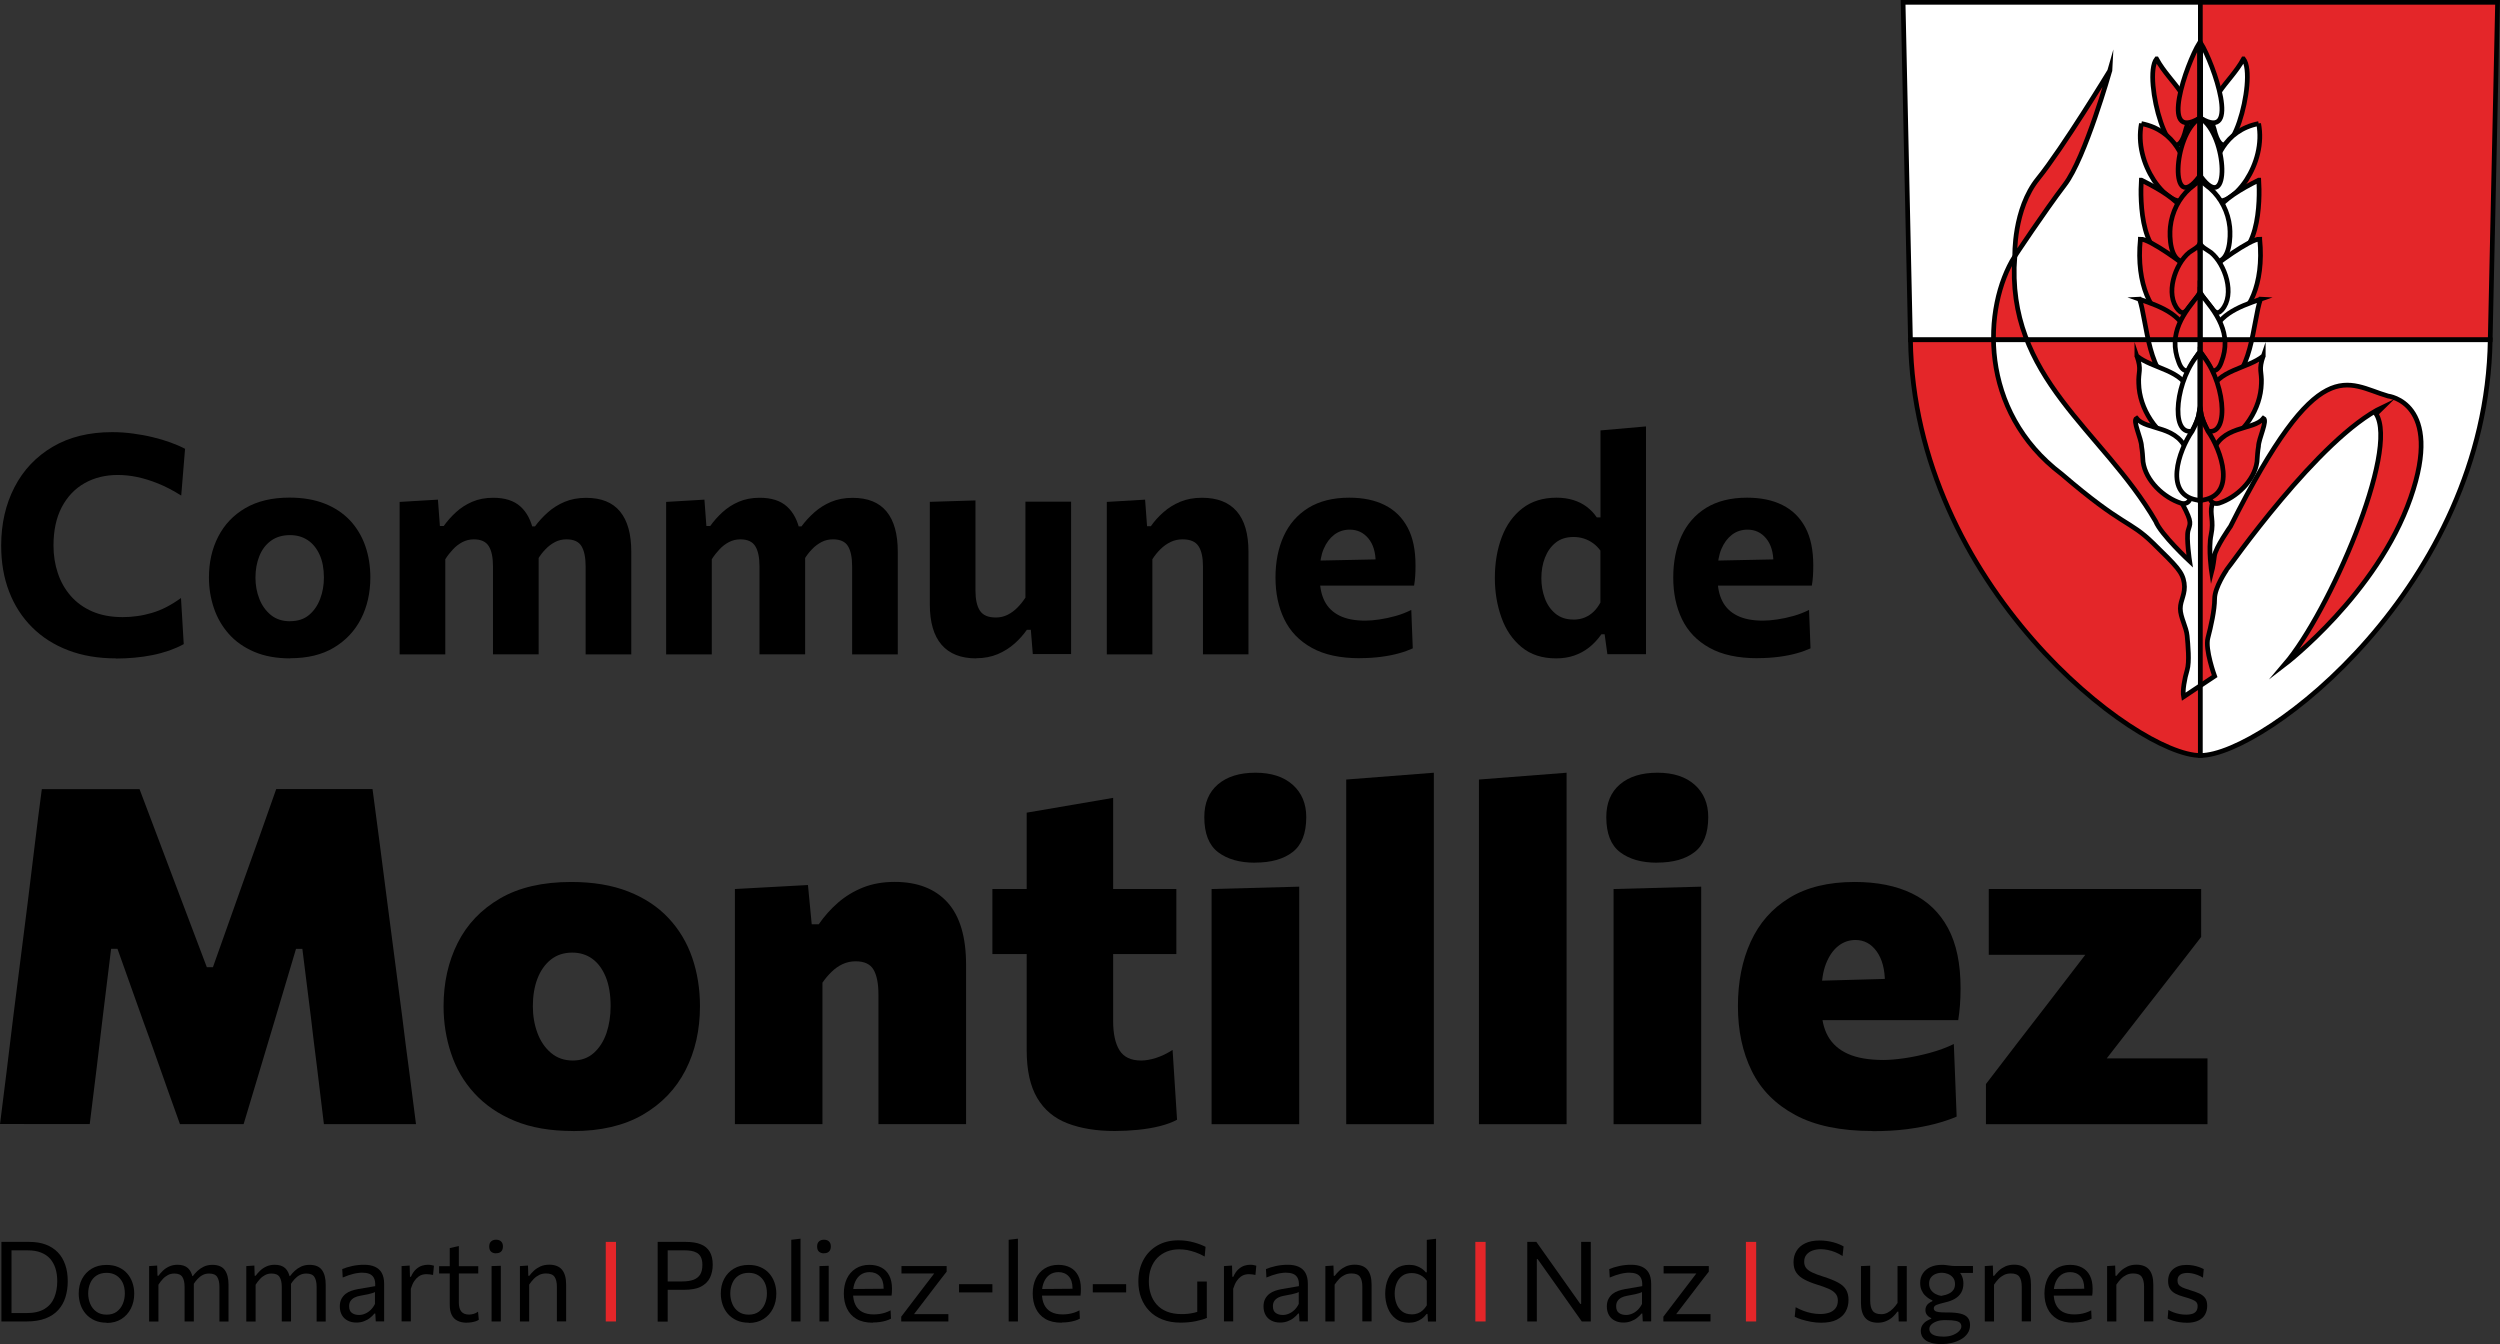 <svg xmlns="http://www.w3.org/2000/svg" xmlns:xlink="http://www.w3.org/1999/xlink" id="Calque_2" data-name="Calque 2" viewBox="0 0 319.23 171.63"><rect x="0" y="0" width="319.23" height="171.63" fill="#333333" stroke="none"/><defs><style> .cls-1, .cls-2, .cls-3 { fill: #fff; } .cls-1, .cls-4 { stroke-linecap: round; } .cls-1, .cls-4, .cls-3, .cls-5, .cls-6 { stroke: #000; stroke-miterlimit: 10; stroke-width: .6px; } .cls-7 { clip-path: url(#clippath-1); } .cls-8 { clip-path: url(#clippath-3); } .cls-9 { clip-path: url(#clippath-2); } .cls-4, .cls-6, .cls-10 { fill: #e42629; } .cls-5 { fill: none; } .cls-11 { clip-path: url(#clippath); } </style><clipPath id="clippath"><polygon class="cls-3" points="280.97 43.39 243.95 43.39 243.01 .3 280.97 .3 280.97 43.39"></polygon></clipPath><clipPath id="clippath-1"><path class="cls-6" d="M243.95,43.39c.48,31.38,28.83,53.08,37.01,53.08h0v-53.08s-37.01,0-37.01,0Z"></path></clipPath><clipPath id="clippath-2"><polygon class="cls-6" points="280.97 43.39 317.98 43.39 318.92 .3 280.97 .3 280.97 43.39"></polygon></clipPath><clipPath id="clippath-3"><path class="cls-3" d="M317.98,43.39c-.48,31.38-28.83,53.08-37.01,53.08h0v-53.08h37.01Z"></path></clipPath></defs><g id="Calque_1-2" data-name="Calque 1"><g><g><path d="M0,143.55c.28-2.18.56-4.38.83-6.62.27-2.23.56-4.64.88-7.24l1.83-14.46c.32-2.58.62-5.04.9-7.37.28-2.33.58-4.69.9-7.09h12.48c.8,2.12,1.56,4.12,2.27,6.01.71,1.89,1.41,3.77,2.12,5.62l4.2,11.1h.78l3.93-11.07c.68-1.88,1.35-3.74,2-5.58.65-1.84,1.37-3.87,2.15-6.09h12.3c.32,2.38.63,4.73.93,7.05.3,2.32.62,4.8.96,7.44l1.89,14.49c.32,2.6.62,4.99.92,7.18.29,2.19.57,4.4.85,6.62h-11.76c-.3-2.56-.6-4.98-.88-7.27-.29-2.29-.56-4.44-.79-6.47l-1.08-8.64h-.81l-2.76,9.27c-.68,2.3-1.36,4.56-2.03,6.78-.67,2.22-1.3,4.33-1.9,6.33h-8.13c-.48-1.32-.98-2.71-1.5-4.19-.52-1.47-1.05-2.96-1.58-4.47-.53-1.51-1.06-3-1.6-4.46l-3.3-9.27h-.81l-1.05,8.55c-.24,2.04-.5,4.22-.78,6.54-.28,2.32-.58,4.75-.9,7.29H0Z"></path><path d="M73.17,144.42c-2.88,0-5.36-.43-7.44-1.29-2.08-.86-3.79-2.04-5.15-3.52s-2.35-3.19-2.98-5.1c-.64-1.91-.96-3.92-.96-6.02,0-3,.6-5.69,1.8-8.08,1.2-2.39,3-4.28,5.42-5.69,2.41-1.4,5.43-2.1,9.08-2.1,2.8,0,5.23.41,7.29,1.22,2.06.81,3.77,1.94,5.13,3.39,1.36,1.45,2.37,3.14,3.03,5.06.66,1.92.99,3.99.99,6.21,0,3.04-.62,5.76-1.85,8.16s-3.05,4.29-5.46,5.69c-2.41,1.39-5.38,2.08-8.9,2.08ZM73.14,135.42c1.08,0,1.98-.33,2.7-.98.72-.65,1.25-1.5,1.61-2.55.35-1.05.52-2.19.52-3.41,0-1.48-.21-2.73-.63-3.75-.42-1.02-1-1.79-1.72-2.31-.73-.52-1.58-.78-2.54-.78-1.08,0-2,.3-2.75.9s-1.32,1.42-1.71,2.44c-.39,1.03-.58,2.2-.58,3.5,0,1.22.19,2.35.58,3.41.39,1.05.96,1.9,1.73,2.55.76.65,1.69.98,2.79.98Z"></path><path d="M93.84,143.55v-30.03l9.33-.51.48,5.01h.9c.7-1.02,1.52-1.94,2.45-2.75.93-.81,1.99-1.46,3.19-1.94s2.55-.72,4.05-.72c2.92,0,5.17.88,6.75,2.62,1.58,1.75,2.37,4.41,2.37,7.97v20.34h-11.19v-16.56c0-1.4-.21-2.45-.63-3.17-.42-.71-1.18-1.06-2.28-1.06-.6,0-1.15.12-1.67.36-.51.24-.98.57-1.41.99-.43.42-.82.88-1.16,1.38v18.06h-11.19Z"></path><path d="M126.72,121.83v-8.31h23.49v8.31h-23.49ZM142.35,144.42c-2.34,0-4.35-.33-6.04-.98s-2.98-1.73-3.87-3.24c-.89-1.51-1.34-3.53-1.34-6.07v-30.36l11.04-1.89v28.5c0,1.62.27,2.86.81,3.73s1.46,1.31,2.76,1.31c.58,0,1.21-.11,1.9-.33.69-.22,1.4-.56,2.12-1.02l.57,8.91c-.58.32-1.31.59-2.17.81-.87.22-1.81.38-2.82.48-1.01.1-1.99.15-2.96.15Z"></path><path d="M160.26,110.16c-1.98,0-3.55-.45-4.73-1.35-1.17-.9-1.75-2.39-1.75-4.47,0-1.8.58-3.19,1.75-4.19,1.17-.99,2.76-1.48,4.79-1.48s3.6.52,4.75,1.54c1.15,1.03,1.73,2.41,1.73,4.12,0,2.08-.58,3.57-1.74,4.47-1.16.9-2.76,1.35-4.8,1.35ZM154.71,143.55v-30.03l11.19-.3v30.33h-11.19Z"></path><path d="M171.9,143.55v-44.01l11.19-.87v44.88h-11.19Z"></path><path d="M188.85,143.55v-44.01l11.19-.87v44.88h-11.19Z"></path><path d="M211.59,110.16c-1.98,0-3.55-.45-4.73-1.35-1.17-.9-1.75-2.39-1.75-4.47,0-1.8.58-3.19,1.75-4.19,1.17-.99,2.76-1.48,4.79-1.48s3.6.52,4.75,1.54c1.15,1.03,1.73,2.41,1.73,4.12,0,2.08-.58,3.57-1.74,4.47-1.16.9-2.76,1.35-4.8,1.35ZM206.04,143.55v-30.03l11.19-.3v30.33h-11.19Z"></path><path d="M239.1,144.42c-4.04,0-7.33-.68-9.85-2.04-2.53-1.36-4.39-3.23-5.56-5.62-1.18-2.39-1.77-5.15-1.77-8.27s.54-5.84,1.63-8.23c1.09-2.39,2.73-4.26,4.94-5.61,2.2-1.35,4.98-2.03,8.34-2.03,2.86,0,5.29.49,7.3,1.46,2.01.97,3.55,2.45,4.62,4.44,1.07,1.99,1.6,4.54,1.6,7.67,0,.82-.03,1.55-.08,2.19-.05.64-.12,1.27-.22,1.89l-9.48-3.3c.04-.24.07-.5.09-.77.02-.27.03-.51.03-.73,0-1.68-.35-3-1.05-3.98-.7-.97-1.6-1.46-2.7-1.46-.82,0-1.56.25-2.21.77-.65.51-1.17,1.26-1.56,2.25-.39.99-.58,2.23-.58,3.71v1.89c0,1.44.27,2.66.82,3.65.55.99,1.4,1.75,2.56,2.27,1.16.52,2.67.78,4.53.78.72,0,1.6-.07,2.65-.22,1.05-.15,2.13-.38,3.25-.68,1.12-.3,2.15-.68,3.09-1.14l.36,9.27c-.78.34-1.7.65-2.76.93s-2.26.5-3.6.68c-1.34.17-2.81.25-4.41.25ZM226.17,130.26v-4.86l17.43-.48,6.45,1.08v4.26h-23.88Z"></path><path d="M253.59,143.55v-5.13c1.36-1.78,2.69-3.52,4-5.22,1.31-1.7,2.58-3.34,3.8-4.92l7.26-9.45,1.26,3.09h-15.96v-8.4h27.12v6.12c-.64.84-1.37,1.79-2.19,2.83-.82,1.05-1.67,2.14-2.54,3.26-.87,1.12-1.71,2.2-2.53,3.24l-6.87,8.85-.99-2.67h15.93v8.4h-28.29Z"></path></g><g><path d="M14.82,84.07c-2.26,0-4.3-.34-6.1-1.03-1.81-.69-3.35-1.67-4.63-2.95-1.28-1.28-2.26-2.8-2.93-4.56-.68-1.76-1.01-3.71-1.01-5.86,0-2.78.57-5.27,1.7-7.46,1.13-2.19,2.76-3.91,4.88-5.16,2.12-1.25,4.65-1.87,7.6-1.87.9,0,1.78.06,2.66.18.88.12,1.72.27,2.53.47.81.19,1.56.42,2.25.67s1.32.52,1.86.81l-.49,5.97c-1.01-.64-1.99-1.15-2.93-1.53s-1.84-.66-2.7-.84c-.86-.18-1.69-.26-2.47-.26-1.59,0-3,.35-4.23,1.04-1.24.7-2.21,1.72-2.92,3.06-.71,1.35-1.06,2.99-1.06,4.92,0,1.23.18,2.4.55,3.5.36,1.1.91,2.07,1.65,2.92.73.84,1.65,1.51,2.76,1.99s2.4.72,3.88.72c.61,0,1.23-.04,1.84-.13.62-.08,1.24-.22,1.86-.4.62-.18,1.25-.43,1.87-.75.62-.32,1.25-.71,1.87-1.16l.35,5.89c-.56.31-1.18.58-1.85.82-.68.23-1.39.43-2.14.58-.75.15-1.51.26-2.3.33-.79.07-1.57.11-2.35.11Z"></path><path d="M37.07,84.07c-1.77,0-3.31-.28-4.61-.84-1.31-.56-2.39-1.32-3.24-2.28s-1.49-2.06-1.91-3.31c-.42-1.24-.63-2.54-.63-3.89,0-1.94.39-3.68,1.18-5.22.79-1.54,1.94-2.76,3.47-3.65,1.53-.89,3.4-1.34,5.63-1.34,1.72,0,3.22.26,4.51.77,1.29.51,2.37,1.24,3.24,2.16.86.93,1.51,2.02,1.94,3.26.43,1.24.64,2.58.64,4.01,0,1.96-.4,3.72-1.19,5.27-.79,1.55-1.95,2.78-3.47,3.69s-3.37,1.35-5.56,1.35ZM37.05,79.32c.97,0,1.78-.26,2.41-.79.63-.53,1.1-1.21,1.42-2.06.32-.84.48-1.75.48-2.71,0-1.14-.18-2.12-.55-2.93s-.87-1.43-1.52-1.86c-.65-.43-1.4-.64-2.26-.64-.96,0-1.77.24-2.43.72-.66.48-1.15,1.13-1.48,1.95-.33.82-.5,1.74-.5,2.77,0,.96.17,1.87.5,2.71.33.85.83,1.53,1.48,2.06.66.53,1.47.79,2.45.79Z"></path><path d="M51.03,83.55v-19.46l4.89-.29.25,3.37h.49c.44-.62.96-1.21,1.56-1.76.6-.55,1.29-1,2.08-1.34.79-.34,1.68-.51,2.68-.51,1.49,0,2.65.37,3.48,1.12s1.38,1.82,1.67,3.23l.39.06c.08.38.14.77.19,1.18.05.41.07.84.07,1.3v13.1h-5.83v-11.23c0-1.14-.18-2.01-.54-2.58-.36-.58-.99-.87-1.9-.87-.53,0-1.02.12-1.46.35-.44.23-.85.54-1.21.93-.36.38-.69.8-.98,1.26v12.15h-5.83ZM74.78,83.55v-11.23c0-1.14-.18-2.01-.53-2.58-.35-.58-.99-.87-1.91-.87-.53,0-1.02.11-1.46.34-.44.23-.85.53-1.22.92-.37.38-.7.81-.98,1.28l-.88-4.19h.51c.47-.64,1.01-1.23,1.64-1.79s1.34-1.01,2.15-1.35c.81-.34,1.73-.51,2.74-.51,1.94,0,3.38.58,4.34,1.75s1.43,2.88,1.43,5.14v13.1h-5.83Z"></path><path d="M85.06,83.55v-19.46l4.89-.29.25,3.37h.49c.44-.62.96-1.21,1.56-1.76.6-.55,1.29-1,2.08-1.34.79-.34,1.68-.51,2.68-.51,1.49,0,2.65.37,3.48,1.12s1.38,1.82,1.67,3.23l.39.06c.08.38.14.77.19,1.18.05.41.07.84.07,1.3v13.1h-5.83v-11.23c0-1.14-.18-2.01-.54-2.58-.36-.58-.99-.87-1.9-.87-.53,0-1.02.12-1.46.35-.44.23-.85.54-1.21.93-.36.38-.69.8-.98,1.26v12.15h-5.83ZM108.81,83.55v-11.23c0-1.14-.18-2.01-.53-2.58-.35-.58-.99-.87-1.91-.87-.53,0-1.02.11-1.46.34-.44.23-.85.53-1.22.92-.37.38-.7.81-.98,1.28l-.88-4.19h.51c.47-.64,1.01-1.23,1.64-1.79s1.34-1.01,2.15-1.35c.81-.34,1.73-.51,2.74-.51,1.94,0,3.38.58,4.34,1.75s1.43,2.88,1.43,5.14v13.1h-5.83Z"></path><path d="M124.66,84.07c-1.95,0-3.43-.58-4.43-1.74-1-1.16-1.5-2.88-1.5-5.17v-13.08l5.83-.18v11.52c0,1.13.19,1.99.57,2.56.38.58,1.05.87,2.03.87.53,0,1.03-.11,1.49-.34.46-.23.88-.53,1.26-.92.38-.38.72-.81,1.03-1.28v-12.25h5.83v19.46h-4.89l-.25-3.1h-.51c-.43.62-.95,1.21-1.57,1.76-.62.55-1.33,1-2.15,1.35-.81.34-1.73.52-2.74.52Z"></path><path d="M141.33,83.55v-19.46l4.89-.29.25,3.39h.49c.44-.64.97-1.23,1.6-1.78.62-.55,1.34-1,2.15-1.34.81-.34,1.74-.51,2.78-.51,1.95,0,3.43.58,4.43,1.73,1,1.15,1.5,2.87,1.5,5.16v13.1h-5.81v-11.23c0-1.14-.19-2.01-.57-2.58-.38-.58-1.05-.87-2.03-.87-.56,0-1.07.11-1.54.34-.47.23-.9.53-1.29.92-.39.38-.73.81-1.03,1.28v12.15h-5.83Z"></path><path d="M173.65,84.05c-2.51,0-4.56-.44-6.15-1.33-1.59-.88-2.76-2.1-3.51-3.65s-1.12-3.32-1.12-5.32.35-3.77,1.05-5.3c.7-1.53,1.75-2.73,3.15-3.6,1.4-.86,3.14-1.3,5.22-1.3,1.77,0,3.28.31,4.54.95,1.26.63,2.23,1.58,2.91,2.86.68,1.27,1.01,2.88,1.01,4.82,0,.52-.01.98-.04,1.38-.03.4-.07.81-.14,1.21l-4.99-1.89c.03-.17.05-.34.06-.53.01-.18.02-.35.02-.51,0-1.31-.31-2.34-.93-3.09-.62-.75-1.41-1.12-2.39-1.12-.74,0-1.4.22-1.97.65-.57.44-1.02,1.04-1.35,1.82-.33.78-.49,1.71-.49,2.79v.96c0,1.13.2,2.1.61,2.91.41.81,1.04,1.42,1.9,1.85.86.43,1.96.64,3.3.64.52,0,1.12-.05,1.8-.15.68-.1,1.38-.25,2.09-.45.71-.2,1.37-.46,1.98-.77l.19,4.91c-.51.23-1.1.45-1.76.63-.67.19-1.43.34-2.27.45-.85.11-1.75.17-2.73.17ZM165.1,74.77v-3.12l12.07-.25,3.39.96v2.42h-15.46Z"></path><path d="M198.7,84.07c-1.78,0-3.25-.48-4.41-1.44s-2.02-2.22-2.57-3.78c-.56-1.56-.84-3.24-.84-5.05,0-1.94.3-3.68.89-5.23.59-1.55,1.47-2.77,2.64-3.67s2.62-1.35,4.35-1.35c.77,0,1.48.1,2.13.3.65.2,1.23.49,1.73.87s.93.83,1.28,1.35h.47v-11.11l5.81-.51v29.09h-4.93l-.35-2.55h-.41c-.47.66-.99,1.22-1.57,1.68-.58.46-1.22.8-1.91,1.04-.7.24-1.46.36-2.29.36ZM200.91,79.12c.53,0,1.02-.09,1.45-.27.44-.18.82-.44,1.15-.76.33-.32.61-.71.85-1.15v-6.63c-.26-.36-.57-.68-.93-.94-.36-.26-.75-.46-1.18-.6-.43-.14-.87-.2-1.33-.2-.91,0-1.67.24-2.27.72s-1.06,1.12-1.37,1.92c-.31.8-.46,1.67-.46,2.62s.15,1.76.44,2.56c.29.8.74,1.45,1.35,1.96s1.37.76,2.29.76Z"></path><path d="M224.44,84.05c-2.51,0-4.56-.44-6.15-1.33-1.59-.88-2.76-2.1-3.51-3.65s-1.12-3.32-1.12-5.32.35-3.77,1.05-5.3c.7-1.53,1.75-2.73,3.15-3.6,1.4-.86,3.14-1.3,5.22-1.3,1.77,0,3.28.31,4.54.95,1.26.63,2.23,1.58,2.91,2.86.68,1.27,1.01,2.88,1.01,4.82,0,.52-.01.98-.04,1.38-.03.4-.07.81-.14,1.21l-4.99-1.89c.03-.17.05-.34.06-.53.01-.18.02-.35.02-.51,0-1.31-.31-2.34-.93-3.09-.62-.75-1.41-1.12-2.39-1.12-.74,0-1.4.22-1.97.65-.57.44-1.02,1.04-1.35,1.82-.33.78-.49,1.71-.49,2.79v.96c0,1.13.2,2.1.61,2.91.41.81,1.04,1.42,1.9,1.85.86.43,1.96.64,3.3.64.52,0,1.12-.05,1.8-.15.68-.1,1.38-.25,2.09-.45.71-.2,1.37-.46,1.98-.77l.19,4.91c-.51.23-1.1.45-1.76.63-.67.19-1.43.34-2.27.45-.85.11-1.75.17-2.73.17ZM215.9,74.77v-3.12l12.07-.25,3.39.96v2.42h-15.46Z"></path></g></g></g><g id="Calque_2-2" data-name="Calque 2"><g><path d="M.18,168.74v-10.16h3.57c.78,0,1.48.11,2.09.34.61.23,1.12.56,1.54.99.42.43.73.96.95,1.59.22.62.32,1.33.32,2.12,0,.72-.1,1.39-.29,2.01-.19.62-.49,1.16-.91,1.63-.42.47-.96.83-1.63,1.09-.67.26-1.49.39-2.45.39H.18ZM1.47,167.67h1.9c.97,0,1.74-.18,2.32-.53.57-.35.99-.84,1.24-1.45.25-.62.38-1.31.38-2.08,0-.59-.07-1.13-.22-1.62-.15-.48-.38-.9-.68-1.25-.31-.35-.7-.61-1.18-.8-.48-.19-1.04-.28-1.69-.28H1.47v8.01Z"></path><path d="M13.62,168.9c-.58,0-1.1-.1-1.54-.3-.44-.2-.82-.48-1.12-.82-.3-.35-.53-.74-.68-1.19-.15-.45-.23-.92-.23-1.41,0-.71.14-1.34.43-1.88.29-.55.7-.98,1.23-1.3s1.16-.48,1.89-.48c.56,0,1.07.09,1.5.28.44.19.81.44,1.11.78.3.33.53.72.69,1.17s.24.93.24,1.44c0,.7-.14,1.33-.43,1.9s-.69,1.01-1.21,1.34-1.15.5-1.88.5ZM13.62,167.87c.52,0,.95-.13,1.29-.38.34-.26.6-.59.77-1s.26-.85.26-1.32c0-.53-.09-1-.28-1.39-.19-.39-.46-.7-.81-.92-.35-.22-.76-.33-1.23-.33-.51,0-.95.12-1.3.35s-.62.55-.79.95c-.18.4-.27.85-.27,1.34,0,.47.09.91.26,1.32s.44.75.79,1c.35.26.79.38,1.32.38Z"></path><path d="M19.04,168.74v-7.07l1.03-.07.04,1.3h.13c.15-.21.33-.42.56-.64.23-.22.49-.4.8-.54.31-.14.66-.22,1.06-.22.58,0,1.02.14,1.34.43.31.29.51.7.61,1.24l.07.04c.02.13.03.26.05.4.01.14.02.28.02.42v4.71h-1.18v-4.41c0-.57-.1-.99-.29-1.28-.19-.29-.53-.43-1.03-.43-.3,0-.58.07-.82.2-.24.13-.47.3-.66.52-.2.22-.38.45-.54.71v4.7h-1.18ZM28.02,168.74v-4.41c0-.57-.1-.99-.29-1.28-.19-.29-.53-.43-1.03-.43-.3,0-.57.06-.82.19s-.47.3-.67.52c-.2.22-.38.46-.54.72l-.17-1.11h.13c.16-.22.36-.44.59-.66.24-.22.51-.4.82-.55.31-.14.67-.22,1.07-.22.74,0,1.27.22,1.59.66.32.44.48,1.06.48,1.87v4.71h-1.18Z"></path><path d="M31.45,168.74v-7.07l1.03-.07.04,1.3h.13c.15-.21.33-.42.56-.64.23-.22.49-.4.8-.54.31-.14.66-.22,1.06-.22.58,0,1.02.14,1.34.43.31.29.51.7.61,1.24l.07.04c.02.13.03.26.05.4.01.14.02.28.02.42v4.71h-1.18v-4.41c0-.57-.1-.99-.29-1.28-.19-.29-.53-.43-1.03-.43-.3,0-.58.07-.82.2-.24.13-.47.3-.66.52-.2.22-.38.45-.54.71v4.7h-1.18ZM40.43,168.74v-4.41c0-.57-.1-.99-.29-1.28-.19-.29-.53-.43-1.03-.43-.3,0-.57.06-.82.19s-.47.3-.67.52c-.2.22-.38.46-.54.72l-.17-1.11h.13c.16-.22.36-.44.59-.66.24-.22.51-.4.82-.55.31-.14.67-.22,1.07-.22.74,0,1.27.22,1.59.66.32.44.48,1.06.48,1.87v4.71h-1.18Z"></path><path d="M45.51,168.88c-.42,0-.79-.08-1.11-.25-.32-.16-.57-.4-.74-.7s-.27-.67-.27-1.1c0-.38.07-.71.21-.97s.32-.48.54-.65c.22-.17.47-.3.74-.39.27-.09.54-.16.81-.21l2.22-.38c.02-.48-.04-.84-.19-1.09s-.35-.41-.61-.5c-.26-.09-.55-.13-.87-.13-.16,0-.33.01-.52.04-.19.02-.38.06-.59.11s-.42.11-.65.19c-.23.08-.47.17-.72.28l-.06-1.08c.17-.07.36-.14.58-.21.22-.07.45-.13.69-.18s.5-.1.75-.12c.26-.03.52-.04.78-.04.53,0,.98.08,1.36.25.38.17.68.43.88.78.2.36.31.82.31,1.4v4.8h-1.07l-.06-1h-.11c-.15.19-.33.37-.56.55-.22.18-.48.32-.77.43-.29.11-.61.17-.96.17ZM45.85,167.91c.25,0,.5-.05.76-.16s.49-.26.71-.47c.22-.21.41-.47.56-.78v-1.52c-.07.04-.17.09-.3.13-.13.04-.31.09-.56.15s-.59.12-1.04.2c-.27.05-.51.12-.72.23s-.37.25-.5.43c-.12.18-.18.41-.18.67,0,.41.12.7.37.87.24.17.54.25.9.25Z"></path><path d="M51.28,168.74v-7.07l1.03-.07.04,1.44h.12c.19-.43.42-.76.67-.98.25-.22.51-.37.77-.45.26-.08.5-.11.72-.11.13,0,.27,0,.4.03s.26.05.38.09l-.11,1.18c-.16-.03-.3-.05-.42-.07s-.27-.03-.44-.03c-.14,0-.29.02-.47.06-.17.04-.35.12-.53.25-.18.13-.36.31-.53.56-.17.25-.32.58-.45.99v4.17h-1.18Z"></path><path d="M56.07,162.61v-.93h5v.93h-5ZM59.62,168.9c-.47,0-.87-.08-1.2-.25-.33-.16-.58-.41-.74-.75-.17-.33-.25-.76-.25-1.29v-7.24l1.16-.26v7.22c0,.51.11.89.32,1.15.22.26.55.38.99.38.18,0,.37-.03.58-.09.21-.06.39-.15.56-.28l.1,1.03c-.09.07-.22.13-.38.19-.16.05-.34.1-.53.13s-.39.05-.6.05Z"></path><path d="M63.34,160.04c-.26,0-.47-.07-.63-.21-.16-.14-.24-.36-.24-.66s.08-.51.24-.65c.16-.15.38-.22.64-.22s.47.07.63.22c.16.15.24.36.24.64,0,.29-.08.51-.24.66s-.37.21-.64.21ZM62.77,168.74v-7.07l1.18-.04v7.11h-1.18Z"></path><path d="M66.39,168.74v-7.07l1.03-.07.04,1.31h.13c.15-.21.35-.43.58-.65.24-.22.52-.4.84-.55.32-.14.69-.22,1.11-.22.75,0,1.3.22,1.65.65.35.43.52,1.06.52,1.88v4.71h-1.18v-4.41c0-.57-.1-.99-.3-1.28-.2-.29-.57-.43-1.09-.43-.32,0-.61.06-.87.19s-.5.3-.71.52-.4.46-.57.72v4.7h-1.18Z"></path><path class="cls-10" d="M77.35,168.74v-10.16h1.31v10.16h-1.31Z"></path><path d="M83.98,168.74v-10.16h3.59c.77,0,1.41.1,1.92.31.51.2.88.52,1.14.95.25.43.38.98.38,1.65,0,.62-.12,1.17-.35,1.66-.23.48-.62.86-1.15,1.14s-1.27.41-2.21.41h-2.22v-1.07h1.98c.61,0,1.11-.07,1.49-.21s.67-.37.86-.68c.19-.31.28-.72.28-1.23,0-.42-.07-.75-.2-1s-.31-.43-.53-.55c-.22-.12-.46-.2-.72-.24s-.51-.06-.75-.06h-2.86l.63-.88v9.98h-1.27Z"></path><path d="M95.61,168.9c-.58,0-1.1-.1-1.54-.3-.44-.2-.82-.48-1.12-.82-.3-.35-.53-.74-.68-1.19-.15-.45-.23-.92-.23-1.41,0-.71.14-1.34.43-1.88.29-.55.7-.98,1.23-1.3s1.16-.48,1.89-.48c.56,0,1.07.09,1.5.28.44.19.81.44,1.11.78.3.33.53.72.69,1.17s.24.93.24,1.44c0,.7-.14,1.33-.43,1.9s-.69,1.01-1.21,1.34-1.15.5-1.88.5ZM95.61,167.87c.52,0,.95-.13,1.29-.38.34-.26.6-.59.77-1s.26-.85.26-1.32c0-.53-.09-1-.28-1.39-.19-.39-.46-.7-.81-.92-.35-.22-.76-.33-1.23-.33-.51,0-.95.12-1.3.35s-.62.55-.79.95c-.18.4-.27.85-.27,1.34,0,.47.09.91.26,1.32s.44.75.79,1c.35.26.79.38,1.32.38Z"></path><path d="M101.04,168.74v-10.43l1.18-.14v10.57h-1.18Z"></path><path d="M105.21,160.04c-.26,0-.47-.07-.63-.21-.16-.14-.24-.36-.24-.66s.08-.51.24-.65c.16-.15.38-.22.64-.22s.47.07.63.22c.16.15.24.36.24.64,0,.29-.08.51-.24.66s-.37.21-.64.21ZM104.64,168.74v-7.07l1.18-.04v7.11h-1.18Z"></path><path d="M111.46,168.9c-.85,0-1.54-.16-2.09-.48-.55-.32-.95-.77-1.22-1.33-.27-.56-.4-1.2-.4-1.92s.13-1.34.39-1.9c.26-.55.64-.98,1.13-1.29s1.07-.47,1.75-.47c.6,0,1.11.12,1.54.35.43.23.76.57.99,1.02.23.45.35,1,.35,1.66,0,.18,0,.33-.01.47s-.02.28-.05.42l-1.03-.52c0-.08.02-.15.02-.22,0-.07,0-.14,0-.2,0-.67-.17-1.18-.5-1.53s-.77-.52-1.3-.52c-.43,0-.8.11-1.12.33-.31.22-.55.53-.72.92s-.26.83-.26,1.33v.16c0,.55.1,1.03.29,1.42s.48.71.87.92.88.32,1.48.32c.22,0,.46-.02.71-.05.25-.04.5-.09.74-.17.24-.08.48-.18.7-.3l.05,1.06c-.18.1-.39.19-.63.26-.24.07-.5.13-.78.17s-.59.06-.9.06ZM108.24,165.44v-.84l4.89-.04.72.27v.61h-5.61Z"></path><path d="M115.08,168.74v-.61c.4-.53.8-1.04,1.18-1.55.38-.51.75-.98,1.09-1.43l2.27-2.97.17.43h-4.68v-.94h5.77v.71c-.19.24-.4.52-.65.83s-.5.65-.76.99c-.26.34-.51.66-.74.97l-2.25,2.94-.13-.31h4.75v.94h-6.02Z"></path><path d="M122.46,165.03v-1.05h4.26v1.05h-4.26Z"></path><path d="M128.8,168.74v-10.43l1.18-.14v10.57h-1.18Z"></path><path d="M135.58,168.9c-.85,0-1.54-.16-2.09-.48-.55-.32-.95-.77-1.22-1.33-.27-.56-.4-1.2-.4-1.92s.13-1.34.39-1.9c.26-.55.64-.98,1.13-1.29s1.07-.47,1.75-.47c.6,0,1.11.12,1.54.35.43.23.76.57.99,1.02.23.45.35,1,.35,1.66,0,.18,0,.33-.01.47s-.02.28-.05.42l-1.03-.52c0-.08.02-.15.02-.22,0-.07,0-.14,0-.2,0-.67-.17-1.18-.5-1.53s-.77-.52-1.3-.52c-.43,0-.8.11-1.12.33-.31.22-.55.53-.72.92s-.26.83-.26,1.33v.16c0,.55.1,1.03.29,1.42s.48.71.87.92.88.32,1.48.32c.22,0,.46-.02.71-.05.25-.04.5-.09.74-.17.24-.08.48-.18.7-.3l.05,1.06c-.18.1-.39.19-.63.26-.24.07-.5.13-.78.17s-.59.06-.9.06ZM132.37,165.44v-.84l4.89-.04.72.27v.61h-5.61Z"></path><path d="M139.54,165.03v-1.05h4.26v1.05h-4.26Z"></path><path d="M150.77,168.89c-.88,0-1.66-.13-2.33-.4-.67-.26-1.24-.63-1.69-1.11-.46-.47-.8-1.03-1.04-1.67-.24-.64-.35-1.33-.35-2.08,0-1.02.21-1.93.63-2.72s1.01-1.41,1.78-1.86c.77-.45,1.67-.67,2.71-.67.36,0,.7.02,1.04.07.33.05.65.11.95.2s.57.17.82.27c.25.1.46.19.65.29l-.11,1.24c-.39-.22-.78-.4-1.15-.53s-.73-.23-1.08-.3c-.35-.06-.69-.09-1.03-.09-.56,0-1.08.09-1.56.28-.47.19-.88.46-1.23.81-.35.36-.61.79-.8,1.3-.19.51-.28,1.08-.28,1.72,0,.58.08,1.12.25,1.62.16.5.42.95.76,1.33.34.38.77.68,1.3.89.53.21,1.15.32,1.87.32.27,0,.53-.01.8-.04.27-.03.53-.07.79-.13s.51-.14.77-.23c.25-.09.5-.2.73-.33l.15,1.21c-.16.08-.36.15-.6.22s-.51.14-.8.2c-.29.06-.6.11-.93.14-.33.03-.66.05-.99.05ZM152.88,168.31v-4.67h1.22v4.65l-1.22.02Z"></path><path d="M156.29,168.74v-7.07l1.03-.07.04,1.44h.12c.19-.43.42-.76.67-.98.25-.22.51-.37.77-.45.26-.08.5-.11.72-.11.13,0,.27,0,.4.03s.26.05.38.09l-.11,1.18c-.16-.03-.3-.05-.42-.07s-.27-.03-.44-.03c-.14,0-.29.02-.47.06-.17.04-.35.12-.53.25-.18.13-.36.31-.53.56-.17.25-.32.58-.45.99v4.17h-1.18Z"></path><path d="M163.46,168.88c-.42,0-.79-.08-1.11-.25-.32-.16-.57-.4-.74-.7s-.27-.67-.27-1.1c0-.38.07-.71.21-.97s.32-.48.54-.65c.22-.17.47-.3.74-.39.27-.09.54-.16.81-.21l2.22-.38c.02-.48-.04-.84-.19-1.09s-.35-.41-.61-.5c-.26-.09-.55-.13-.87-.13-.16,0-.33.01-.52.04-.19.02-.38.06-.59.11s-.42.11-.65.19c-.23.08-.47.17-.72.28l-.06-1.08c.17-.07.36-.14.58-.21.22-.07.45-.13.69-.18s.5-.1.75-.12c.26-.03.52-.04.78-.04.53,0,.98.08,1.36.25.38.17.68.43.88.78.2.36.31.82.31,1.4v4.8h-1.07l-.06-1h-.11c-.15.19-.33.37-.56.55-.22.18-.48.32-.77.43-.29.11-.61.17-.96.17ZM163.81,167.91c.25,0,.5-.05.76-.16s.49-.26.71-.47c.22-.21.41-.47.56-.78v-1.52c-.07.04-.17.09-.3.13-.13.04-.31.09-.56.15s-.59.12-1.04.2c-.27.05-.51.12-.72.23s-.37.25-.5.43c-.12.18-.18.41-.18.67,0,.41.12.7.37.87.24.17.54.25.9.25Z"></path><path d="M169.24,168.74v-7.07l1.03-.07.04,1.31h.13c.15-.21.35-.43.58-.65.24-.22.52-.4.84-.55.32-.14.69-.22,1.11-.22.75,0,1.3.22,1.65.65.35.43.52,1.06.52,1.88v4.71h-1.18v-4.41c0-.57-.1-.99-.3-1.28-.2-.29-.57-.43-1.09-.43-.32,0-.61.06-.87.19s-.5.3-.71.52-.4.46-.57.72v4.7h-1.18Z"></path><path d="M179.89,168.9c-.67,0-1.23-.17-1.68-.52-.45-.34-.78-.8-1-1.36-.22-.56-.33-1.17-.33-1.83,0-.7.12-1.33.36-1.89.24-.56.58-.99,1.04-1.31.45-.32,1-.48,1.65-.48.33,0,.63.04.9.13.27.09.51.2.72.35.21.15.38.31.52.48h.12v-4.15l1.18-.14v10.57h-1.03l-.06-.97h-.11c-.19.24-.39.45-.62.61-.23.17-.48.29-.75.38-.27.09-.57.13-.89.13ZM180.25,167.84c.29,0,.56-.05.8-.14.24-.09.45-.22.64-.4.19-.17.35-.38.5-.62v-3.14c-.15-.21-.32-.39-.52-.54-.2-.15-.42-.25-.66-.33-.24-.07-.48-.11-.73-.11-.5,0-.91.12-1.23.36-.32.24-.56.55-.72.95-.16.4-.24.83-.24,1.31s.08.89.23,1.29.39.73.71.98.73.38,1.24.38Z"></path><path class="cls-10" d="M188.39,168.74v-10.16h1.31v10.16h-1.31Z"></path><path d="M195.02,168.74v-10.16h1.16c.61.85,1.19,1.68,1.75,2.47s1.11,1.57,1.66,2.34l2.2,3.11h.11v-7.92h1.23v10.16h-1.15c-.5-.71-1.03-1.46-1.59-2.25s-1.17-1.65-1.83-2.59l-2.22-3.13h-.1v7.97h-1.23Z"></path><path d="M207.3,168.88c-.42,0-.79-.08-1.11-.25-.32-.16-.57-.4-.74-.7s-.27-.67-.27-1.1c0-.38.07-.71.21-.97s.32-.48.54-.65c.22-.17.47-.3.74-.39.27-.09.54-.16.81-.21l2.22-.38c.02-.48-.04-.84-.19-1.09s-.35-.41-.61-.5c-.26-.09-.55-.13-.87-.13-.16,0-.33.01-.52.04-.19.02-.38.06-.59.11s-.42.11-.65.19c-.23.08-.47.17-.72.28l-.06-1.08c.17-.07.36-.14.58-.21.22-.07.45-.13.69-.18s.5-.1.75-.12c.26-.03.52-.04.78-.04.53,0,.98.08,1.36.25.38.17.68.43.88.78.2.36.31.82.31,1.4v4.8h-1.07l-.06-1h-.11c-.15.19-.33.37-.56.55-.22.18-.48.32-.77.43-.29.11-.61.17-.96.17ZM207.64,167.91c.25,0,.5-.05.76-.16s.49-.26.71-.47c.22-.21.41-.47.56-.78v-1.52c-.07.04-.17.09-.3.13-.13.04-.31.09-.56.15s-.59.12-1.04.2c-.27.05-.51.12-.72.23s-.37.25-.5.43c-.12.18-.18.41-.18.67,0,.41.12.7.37.87.24.17.54.25.9.25Z"></path><path d="M212.4,168.74v-.61c.4-.53.8-1.04,1.18-1.55.38-.51.75-.98,1.09-1.43l2.27-2.97.17.43h-4.68v-.94h5.77v.71c-.19.24-.4.52-.65.83s-.5.65-.76.99c-.26.34-.51.66-.74.97l-2.25,2.94-.13-.31h4.75v.94h-6.02Z"></path><path class="cls-10" d="M222.94,168.74v-10.16h1.31v10.16h-1.31Z"></path><path d="M232.52,168.9c-.42,0-.85-.04-1.28-.12-.43-.08-.83-.18-1.19-.29s-.66-.23-.88-.35l.12-1.22c.32.18.65.33.99.46.34.13.7.23,1.05.3s.73.11,1.1.11c.42,0,.8-.06,1.14-.17.34-.12.61-.3.81-.56.2-.25.3-.59.3-1,0-.36-.1-.66-.31-.89-.2-.24-.5-.44-.89-.61s-.86-.34-1.41-.51c-.65-.2-1.2-.42-1.65-.66-.46-.24-.8-.53-1.04-.88-.24-.35-.36-.79-.36-1.34s.12-1,.37-1.42.62-.75,1.12-.99c.49-.24,1.11-.36,1.84-.36.3,0,.6.02.9.06s.58.1.85.17c.27.07.52.16.74.25.22.09.41.18.57.28l-.13,1.23c-.29-.19-.6-.36-.92-.49-.32-.13-.64-.23-.96-.29-.32-.06-.61-.1-.88-.1-.38,0-.74.06-1.06.17-.32.11-.58.29-.78.52-.2.24-.3.54-.3.91,0,.32.08.59.25.81.17.21.43.4.79.57.36.17.82.34,1.39.52.82.26,1.46.52,1.93.78s.8.57,1,.92c.2.35.3.77.3,1.28,0,.56-.12,1.05-.37,1.49-.24.44-.63.78-1.14,1.04s-1.19.38-2,.38Z"></path><path d="M239.8,168.9c-.75,0-1.3-.22-1.65-.65-.35-.43-.52-1.06-.52-1.88v-4.7l1.18-.05v4.47c0,.56.1.99.31,1.28.2.29.57.44,1.09.44.3,0,.58-.06.83-.2.25-.13.48-.3.69-.52s.4-.45.57-.71v-4.71h1.18v7.07h-1.03l-.04-1.25h-.13c-.15.21-.34.43-.57.65-.23.22-.51.4-.83.54s-.68.22-1.08.22Z"></path><path d="M247.99,171.63c-.53,0-.97-.05-1.32-.14-.35-.1-.63-.22-.83-.38-.2-.16-.35-.34-.44-.54s-.13-.4-.13-.6c0-.32.08-.59.23-.8.16-.22.34-.39.55-.51s.39-.21.55-.26v-.1c-.08-.02-.18-.07-.29-.15-.11-.08-.22-.19-.31-.33s-.14-.32-.14-.54c0-.17.03-.32.1-.46.06-.14.16-.27.3-.38.13-.11.3-.2.49-.29v-.11c-.11-.04-.25-.11-.42-.21-.17-.1-.34-.25-.52-.42s-.32-.4-.44-.66c-.12-.26-.18-.57-.18-.93,0-.46.11-.86.34-1.21.23-.35.55-.62.96-.81s.9-.29,1.46-.29c.23,0,.43.01.6.04.17.02.34.05.52.07.18.03.4.04.66.04h2.2v.88h-2.72l.33-.56c.42.2.72.46.9.79.18.33.27.7.27,1.12,0,.47-.1.86-.29,1.18-.19.32-.46.58-.81.78-.35.2-.75.35-1.21.45-.5.12-.87.23-1.11.32-.24.1-.36.24-.36.44,0,.14.05.24.15.32.1.08.26.13.47.16.22.03.5.05.86.05h.31c.66,0,1.19.05,1.61.15s.73.27.93.51c.2.24.3.55.3.95s-.11.77-.32,1.07c-.21.31-.5.56-.85.76-.36.2-.74.35-1.17.45-.42.1-.84.15-1.26.15ZM247.89,165.47c.18-.03.36-.07.57-.13.2-.06.39-.14.57-.25s.32-.25.44-.44c.11-.18.17-.41.17-.68,0-.34-.09-.62-.26-.83s-.39-.37-.65-.47c-.26-.1-.51-.15-.75-.15-.29,0-.56.05-.81.15-.25.1-.46.26-.61.46-.16.21-.23.47-.23.78s.08.58.23.8c.15.22.35.39.59.52.24.13.49.21.76.25ZM248.09,170.68c.52,0,.96-.07,1.31-.22s.62-.32.79-.52c.18-.2.26-.38.26-.56,0-.18-.05-.33-.16-.45-.1-.12-.3-.21-.58-.27-.29-.06-.7-.09-1.24-.09h-.26c-.3,0-.6.05-.88.15-.29.1-.52.23-.7.4-.18.17-.27.36-.27.59,0,.12.03.24.09.36.06.12.16.22.29.31.14.09.31.16.53.21.22.05.49.08.82.08Z"></path><path d="M253.44,168.74v-7.07l1.03-.07.04,1.31h.13c.15-.21.35-.43.58-.65.24-.22.52-.4.84-.55.32-.14.69-.22,1.11-.22.75,0,1.3.22,1.65.65.35.43.52,1.06.52,1.88v4.71h-1.18v-4.41c0-.57-.1-.99-.3-1.28-.2-.29-.57-.43-1.09-.43-.32,0-.61.06-.87.19s-.5.3-.71.52-.4.46-.57.72v4.7h-1.18Z"></path><path d="M264.77,168.9c-.85,0-1.54-.16-2.09-.48-.55-.32-.95-.77-1.22-1.33-.27-.56-.4-1.2-.4-1.92s.13-1.34.39-1.9c.26-.55.64-.98,1.13-1.29s1.07-.47,1.75-.47c.6,0,1.11.12,1.54.35.43.23.76.57.99,1.02.23.45.35,1,.35,1.66,0,.18,0,.33-.01.47s-.02.28-.05.42l-1.03-.52c0-.08.02-.15.02-.22,0-.07,0-.14,0-.2,0-.67-.17-1.18-.5-1.53s-.77-.52-1.3-.52c-.43,0-.8.11-1.12.33-.31.22-.55.53-.72.92s-.26.83-.26,1.33v.16c0,.55.1,1.03.29,1.42s.48.71.87.92.88.32,1.48.32c.22,0,.46-.02.71-.05.25-.04.5-.09.74-.17.24-.08.48-.18.7-.3l.05,1.06c-.18.1-.39.19-.63.26-.24.07-.5.13-.78.17s-.59.06-.9.06ZM261.55,165.44v-.84l4.89-.04.72.27v.61h-5.61Z"></path><path d="M269.06,168.74v-7.07l1.03-.07.04,1.31h.13c.15-.21.35-.43.58-.65.24-.22.52-.4.84-.55.32-.14.69-.22,1.11-.22.75,0,1.3.22,1.65.65.35.43.52,1.06.52,1.88v4.71h-1.18v-4.41c0-.57-.1-.99-.3-1.28-.2-.29-.57-.43-1.09-.43-.32,0-.61.06-.87.19s-.5.3-.71.52-.4.46-.57.72v4.7h-1.18Z"></path><path d="M279.2,168.9c-.29,0-.59-.02-.89-.07s-.58-.11-.84-.19c-.26-.08-.49-.17-.68-.27l.09-1.1c.22.12.45.23.7.32s.51.16.78.21c.27.05.54.07.81.07s.5-.03.72-.09.4-.17.53-.33c.13-.16.2-.39.2-.69,0-.2-.06-.36-.17-.49-.11-.13-.31-.24-.57-.35s-.63-.22-1.09-.35c-.38-.1-.71-.23-1-.38-.29-.15-.53-.36-.69-.61-.17-.26-.25-.59-.25-1,0-.64.21-1.15.63-1.51s.99-.55,1.7-.55c.29,0,.58.02.85.07s.53.12.76.2c.23.08.43.17.61.26l-.1,1.1c-.23-.14-.46-.26-.71-.35-.24-.09-.48-.16-.7-.2s-.42-.06-.59-.06c-.19,0-.39.03-.58.08-.19.05-.35.15-.48.3-.13.15-.19.35-.19.62,0,.19.05.36.14.49.09.13.25.25.47.36.22.1.53.21.93.33.47.14.87.28,1.21.43.33.15.59.35.77.59s.27.58.27,1-.09.78-.27,1.11-.46.58-.85.77-.89.29-1.5.29Z"></path></g><g><g><polygon class="cls-2" points="280.97 43.39 243.95 43.39 243.01 .3 280.97 .3 280.97 43.39"></polygon><g class="cls-11"><g><g><path class="cls-4" d="M277.11,60.63s.33,1.39,1.61,3.8.92,2.41.68,3.34c-.24.93.2,3.89.2,3.89,0,0-3.69-3.43-4.34-5.1-6.79-11.69-19.15-18.23-17.99-33.84-4.07,6.5-4.66,19.75,5.98,27.81,7.93,6.81,8.62,5.84,11.68,8.83,3.06,2.99,3.76,3.69,3.97,5.08.21,1.39-.49,2.16-.49,3.27s.77,2.36.87,3.48c.1,1.11.32,3.34,0,4.38-.32,1.04-.61,2.64-.46,3.41l3.97-2.64s-1.24-3.41-.86-4.87c.38-1.47.86-3.55.86-5.01s1.53-3.69,1.53-3.69c.09-.05,11.85-16.96,19.96-20.79l-.88.86c3,4.66-5.98,25.34-11.64,31.99,0,0,11.77-8.99,16.04-21.23s-2.87-13.03-2.87-13.03c-5.32-1.54-8.77-5.96-20.11,16.64,0,0-1.92,2.73-2.05,3.77-.17,1.4-.36,2.11-.36,2.11,0,0-.45-2.99-.07-4.81s-.18-2.58.1-3.77,2.41-3.66,2.41-3.66l-7.75-.22Z"></path><path class="cls-6" d="M269.42,8.99s-3.15,11.17-5.75,14.58c-2.6,3.41-6.4,9.16-6.4,9.16,0,0-.19-6.03,2.97-9.92,3.15-3.89,9.18-13.81,9.18-13.81Z"></path></g><g><g><path class="cls-6" d="M275.37,7.52c-1.86,2.41,2.05,16.1,3.76,8.93,1.42-3.92-1.93-5.61-3.75-8.93h0Z"></path><path class="cls-6" d="M273.44,15.78c-.49,2.55.26,5.18,1.58,7.22,1.48,2.25,3.49,3.35,4.24,2.21.39-.63.34-1.5.22-2.33-.37-2.37-1.63-6.23-6.04-7.1Z"></path><path class="cls-6" d="M273.43,23c-.15,2.42-.22,11.01,5.23,10.21.4-.13.61-.43.75-.86,1.41-4.75-1-6.86-5.97-9.35h0Z"></path><path class="cls-6" d="M273.31,30.54c-1.18,11.84,8.56,14.57,6.26,4.42-.08-.34-.12-.51-.18-.72-.08-.19-4.88-3.77-6.08-3.71h0Z"></path><path class="cls-6" d="M273.2,38.2c.93,2.55,1.13,10.73,4.96,10.75,2.66-.55,2.14-3.1,1.59-5.28-.88-3.47-3.56-4.41-6.56-5.47Z"></path><path class="cls-6" d="M272.86,45.45c1.89,1.61,6.04,1.8,6.73,4.67.11,1.95,1.52,8.02-1.34,6.74-2.93-1.43-5.07-4.65-5.15-7.9-.08-1.51.4-1.69-.24-3.52Z"></path><path class="cls-6" d="M272.84,53.41c1.17,1.61,5.57.78,6.53,4.64.53,3.12,1.11,6.68-.86,6.21-2.22-.72-4.52-2.85-4.86-5.29-.04-.68-.09-1.4-.19-1.96-.01-.99-1.2-3.33-.63-3.61h0Z"></path></g><g><path class="cls-6" d="M280.63,32.26c.11-.02.21-.07.3-.15v-.16c-.1.11-.2.22-.3.32Z"></path><path class="cls-6" d="M280.93,37.44v-.19c-.06.14-.12.27-.18.4.06-.07.12-.15.18-.22Z"></path><path class="cls-6" d="M280.85,15.09c0-.19.02-7.62,0-9.63-1.67,2.74-5.17,12.72,0,9.63Z"></path><path class="cls-6" d="M280.83,22.54c.04-.17,0-5.9.02-7.44-3.45,2.2-3.8,12.55-.02,7.44Z"></path><path class="cls-6" d="M280.64,32.26c.1-.1.19-.21.28-.32.11-.12,0-.86,0-1.02v-7.45c0-.32.02-.62-.07-.92.07.66-.83,1.17-1.23,1.52-1.39,1.23-2.29,3-2.49,4.91-.13,1.31-.03,4.28,1.69,4.44.41-.93.88-1.16,1.82-1.15Z"></path><path class="cls-6" d="M280.93,37.25c0-1.71.02-4.58,0-6.29,0,.53-1.04,1-1.39,1.28-1.81,1.47-3.12,5.37-1.4,7.33.66.75,1.01.12,1.44-.44.47-.61,1.02-1.17,1.35-1.88Z"></path><path class="cls-6" d="M280.93,45.01v-7.57c-2.06,2.49-4.16,5.12-2.71,8.83.27.75.65,1.13,1.19,1.09.36-.72.8-1.47,1.33-2.25.07-.1.13-.12.19-.09Z"></path><path class="cls-6" d="M280.82,52.67c.04.05.07.11.1.18v-7.84c-3.1,3.22-3.91,10.62-1.01,10.04.43-.8.78-1.58.91-2.39Z"></path><path class="cls-6" d="M280.93,52.85c-.03-.07-.07-.13-.1-.18-.13.8-.48,1.59-.91,2.39-1.65,2.33-3.86,8.38,1.01,8.84v-11.05Z"></path></g></g><g><g><path class="cls-6" d="M286.48,7.52c1.86,2.41-2.05,16.1-3.76,8.93-1.42-3.92,1.93-5.61,3.75-8.93h0Z"></path><path class="cls-6" d="M288.41,15.78c.49,2.55-.26,5.18-1.58,7.22-1.48,2.25-3.49,3.35-4.24,2.21-.39-.63-.34-1.5-.22-2.33.37-2.37,1.63-6.23,6.04-7.1Z"></path><path class="cls-6" d="M288.43,23c.15,2.42.22,11.01-5.23,10.21-.4-.13-.61-.43-.75-.86-1.41-4.75,1-6.86,5.97-9.35h0Z"></path><path class="cls-6" d="M288.55,30.54c1.18,11.84-8.56,14.57-6.26,4.42.08-.34.12-.51.18-.72.08-.19,4.88-3.77,6.08-3.71h0Z"></path><path class="cls-6" d="M288.65,38.2c-.93,2.55-1.13,10.73-4.96,10.75-2.66-.55-2.14-3.1-1.59-5.28.88-3.47,3.56-4.41,6.56-5.47Z"></path><path class="cls-6" d="M289,45.45c-1.89,1.61-6.04,1.8-6.73,4.67-.11,1.95-1.52,8.02,1.34,6.74,2.93-1.43,5.07-4.65,5.15-7.9.08-1.51-.4-1.69.24-3.52Z"></path><path class="cls-6" d="M289.01,53.41c-1.17,1.61-5.57.78-6.53,4.64-.53,3.12-1.11,6.68.86,6.21,2.22-.72,4.52-2.85,4.86-5.29.04-.68.09-1.4.19-1.96.01-.99,1.2-3.33.63-3.61h0Z"></path></g><g><path class="cls-6" d="M281.23,32.26c-.11-.02-.21-.07-.3-.15v-.16c.1.11.2.22.3.32Z"></path><path class="cls-6" d="M280.93,37.44v-.19c.06.14.12.27.18.4-.06-.07-.12-.15-.18-.22Z"></path><path class="cls-6" d="M281.01,15.09c0-.19-.02-7.62,0-9.63,1.67,2.74,5.17,12.72,0,9.63Z"></path><path class="cls-6" d="M281.03,22.54c-.04-.17,0-5.9-.02-7.44,3.45,2.2,3.8,12.55.02,7.44Z"></path><path class="cls-6" d="M281.21,32.26c-.1-.1-.19-.21-.28-.32-.11-.12,0-.86,0-1.02v-2.46c0-1.66,0-3.33,0-4.99,0-.32-.02-.62.07-.92-.07.66.83,1.17,1.23,1.52,1.39,1.23,2.29,3,2.49,4.91.13,1.31.03,4.28-1.69,4.44-.41-.93-.88-1.16-1.82-1.15Z"></path><path class="cls-6" d="M280.93,37.25c0-1.71-.02-4.58,0-6.29,0,.53,1.04,1,1.39,1.28,1.81,1.47,3.12,5.37,1.4,7.33-.66.75-1.01.12-1.44-.44-.47-.61-1.02-1.17-1.35-1.88Z"></path><path class="cls-6" d="M280.93,45.01v-7.57c2.06,2.49,4.16,5.12,2.71,8.83-.27.75-.65,1.13-1.19,1.09-.36-.72-.8-1.47-1.33-2.25-.07-.1-.13-.12-.19-.09Z"></path><path class="cls-6" d="M281.03,52.67c-.04.05-.07.11-.1.18v-7.84c3.1,3.22,3.91,10.62,1.01,10.04-.43-.8-.78-1.58-.91-2.39Z"></path><path class="cls-6" d="M280.93,52.85c.03-.07.07-.13.1-.18.13.8.48,1.59.91,2.39,1.65,2.33,3.86,8.38-1.01,8.84v-11.05Z"></path></g></g></g></g><polygon class="cls-5" points="280.97 43.39 243.95 43.39 243.01 .3 280.97 .3 280.97 43.39"></polygon></g><g><path class="cls-10" d="M243.95,43.39c.48,31.38,28.83,53.08,37.01,53.08h0v-53.08s-37.01,0-37.01,0Z"></path><g class="cls-7"><g><g><path class="cls-1" d="M277.11,60.63s.33,1.39,1.61,3.8.92,2.41.68,3.34c-.24.93.2,3.89.2,3.89,0,0-3.69-3.43-4.34-5.1-6.79-11.69-19.15-18.23-17.99-33.84-4.07,6.5-4.66,19.75,5.98,27.81,7.93,6.81,8.62,5.84,11.68,8.83,3.06,2.99,3.76,3.69,3.97,5.08.21,1.39-.49,2.16-.49,3.27s.77,2.36.87,3.48c.1,1.11.32,3.34,0,4.38-.32,1.04-.61,2.64-.46,3.41l3.97-2.64s-1.24-3.41-.86-4.87c.38-1.47.86-3.55.86-5.01s1.53-3.69,1.53-3.69c.09-.05,11.85-16.96,19.96-20.79l-.88.86c3,4.66-5.98,25.34-11.64,31.99,0,0,11.77-8.99,16.04-21.23s-2.87-13.03-2.87-13.03c-5.32-1.54-8.77-5.96-20.11,16.64,0,0-1.92,2.73-2.05,3.77-.17,1.4-.36,2.11-.36,2.11,0,0-.45-2.99-.07-4.81s-.18-2.58.1-3.77,2.41-3.66,2.41-3.66l-7.75-.22Z"></path><path class="cls-3" d="M269.42,8.99s-3.15,11.17-5.75,14.58c-2.6,3.41-6.4,9.16-6.4,9.16,0,0-.19-6.03,2.97-9.92,3.15-3.89,9.18-13.81,9.18-13.81Z"></path></g><g><g><path class="cls-3" d="M275.37,7.52c-1.86,2.41,2.05,16.1,3.76,8.93,1.42-3.92-1.93-5.61-3.75-8.93h0Z"></path><path class="cls-3" d="M273.44,15.78c-.49,2.55.26,5.18,1.58,7.22,1.48,2.25,3.49,3.35,4.24,2.21.39-.63.34-1.5.22-2.33-.37-2.37-1.63-6.23-6.04-7.1Z"></path><path class="cls-3" d="M273.43,23c-.15,2.42-.22,11.01,5.23,10.21.4-.13.61-.43.75-.86,1.41-4.75-1-6.86-5.97-9.35h0Z"></path><path class="cls-3" d="M273.31,30.54c-1.18,11.84,8.56,14.57,6.26,4.42-.08-.34-.12-.51-.18-.72-.08-.19-4.88-3.77-6.08-3.71h0Z"></path><path class="cls-3" d="M273.2,38.2c.93,2.55,1.13,10.73,4.96,10.75,2.66-.55,2.14-3.1,1.59-5.28-.88-3.47-3.56-4.41-6.56-5.47Z"></path><path class="cls-3" d="M272.86,45.45c1.89,1.61,6.04,1.8,6.73,4.67.11,1.95,1.52,8.02-1.34,6.74-2.93-1.43-5.07-4.65-5.15-7.9-.08-1.51.4-1.69-.24-3.52Z"></path><path class="cls-3" d="M272.84,53.41c1.17,1.61,5.57.78,6.53,4.64.53,3.12,1.11,6.68-.86,6.21-2.22-.72-4.52-2.85-4.86-5.29-.04-.68-.09-1.4-.19-1.96-.01-.99-1.2-3.33-.63-3.61h0Z"></path></g><g><path class="cls-3" d="M280.63,32.26c.11-.02.21-.07.3-.15v-.16c-.1.11-.2.22-.3.32Z"></path><path class="cls-3" d="M280.93,37.44v-.19c-.06.14-.12.27-.18.4.06-.07.12-.15.18-.22Z"></path><path class="cls-3" d="M280.85,15.09c0-.19.02-7.62,0-9.63-1.67,2.74-5.17,12.72,0,9.63Z"></path><path class="cls-3" d="M280.83,22.54c.04-.17,0-5.9.02-7.44-3.45,2.2-3.8,12.55-.02,7.44Z"></path><path class="cls-3" d="M280.64,32.26c.1-.1.19-.21.28-.32.11-.12,0-.86,0-1.02v-7.45c0-.32.02-.62-.07-.92.07.66-.83,1.17-1.23,1.52-1.39,1.23-2.29,3-2.49,4.91-.13,1.31-.03,4.28,1.69,4.44.41-.93.88-1.16,1.82-1.15Z"></path><path class="cls-3" d="M280.93,37.25c0-1.71.02-4.58,0-6.29,0,.53-1.04,1-1.39,1.28-1.81,1.47-3.12,5.37-1.4,7.33.66.75,1.01.12,1.44-.44.47-.61,1.02-1.17,1.35-1.88Z"></path><path class="cls-3" d="M280.93,45.01v-7.57c-2.06,2.49-4.16,5.12-2.71,8.83.27.75.65,1.13,1.19,1.09.36-.72.8-1.47,1.33-2.25.07-.1.13-.12.19-.09Z"></path><path class="cls-3" d="M280.82,52.67c.04.05.07.11.1.18v-7.84c-3.1,3.22-3.91,10.62-1.01,10.04.43-.8.78-1.58.91-2.39Z"></path><path class="cls-3" d="M280.93,52.85c-.03-.07-.07-.13-.1-.18-.13.8-.48,1.59-.91,2.39-1.65,2.33-3.86,8.38,1.01,8.84v-11.05Z"></path></g></g><g><g><path class="cls-3" d="M286.48,7.52c1.86,2.41-2.05,16.1-3.76,8.93-1.42-3.92,1.93-5.61,3.75-8.93h0Z"></path><path class="cls-3" d="M288.41,15.78c.49,2.55-.26,5.18-1.58,7.22-1.48,2.25-3.49,3.35-4.24,2.21-.39-.63-.34-1.5-.22-2.33.37-2.37,1.63-6.23,6.04-7.1Z"></path><path class="cls-3" d="M288.43,23c.15,2.42.22,11.01-5.23,10.21-.4-.13-.61-.43-.75-.86-1.41-4.75,1-6.86,5.97-9.35h0Z"></path><path class="cls-3" d="M288.55,30.54c1.18,11.84-8.56,14.57-6.26,4.42.08-.34.12-.51.18-.72.08-.19,4.88-3.77,6.08-3.71h0Z"></path><path class="cls-3" d="M288.65,38.2c-.93,2.55-1.13,10.73-4.96,10.75-2.66-.55-2.14-3.1-1.59-5.28.88-3.47,3.56-4.41,6.56-5.47Z"></path><path class="cls-3" d="M289,45.45c-1.89,1.61-6.04,1.8-6.73,4.67-.11,1.95-1.52,8.02,1.34,6.74,2.93-1.43,5.07-4.65,5.15-7.9.08-1.51-.4-1.69.24-3.52Z"></path><path class="cls-3" d="M289.01,53.41c-1.17,1.61-5.57.78-6.53,4.64-.53,3.12-1.11,6.68.86,6.21,2.22-.72,4.52-2.85,4.86-5.29.04-.68.09-1.4.19-1.96.01-.99,1.2-3.33.63-3.61h0Z"></path></g><g><path class="cls-3" d="M281.23,32.26c-.11-.02-.21-.07-.3-.15v-.16c.1.11.2.22.3.32Z"></path><path class="cls-3" d="M280.93,37.44v-.19c.06.14.12.27.18.4-.06-.07-.12-.15-.18-.22Z"></path><path class="cls-3" d="M281.01,15.09c0-.19-.02-7.62,0-9.63,1.67,2.74,5.17,12.72,0,9.63Z"></path><path class="cls-3" d="M281.03,22.54c-.04-.17,0-5.9-.02-7.44,3.45,2.2,3.8,12.55.02,7.44Z"></path><path class="cls-3" d="M281.21,32.26c-.1-.1-.19-.21-.28-.32-.11-.12,0-.86,0-1.02v-2.46c0-1.66,0-3.33,0-4.99,0-.32-.02-.62.07-.92-.07.66.83,1.17,1.23,1.52,1.39,1.23,2.29,3,2.49,4.91.13,1.31.03,4.28-1.69,4.44-.41-.93-.88-1.16-1.82-1.15Z"></path><path class="cls-3" d="M280.93,37.25c0-1.71-.02-4.58,0-6.29,0,.53,1.04,1,1.39,1.28,1.81,1.47,3.12,5.37,1.4,7.33-.66.75-1.01.12-1.44-.44-.47-.61-1.02-1.17-1.35-1.88Z"></path><path class="cls-3" d="M280.93,45.01v-7.57c2.06,2.49,4.16,5.12,2.71,8.83-.27.75-.65,1.13-1.19,1.09-.36-.72-.8-1.47-1.33-2.25-.07-.1-.13-.12-.19-.09Z"></path><path class="cls-3" d="M281.03,52.67c-.04.05-.07.11-.1.18v-7.84c3.1,3.22,3.91,10.62,1.01,10.04-.43-.8-.78-1.58-.91-2.39Z"></path><path class="cls-3" d="M280.93,52.85c.03-.07.07-.13.1-.18.13.8.48,1.59.91,2.39,1.65,2.33,3.86,8.38-1.01,8.84v-11.05Z"></path></g></g></g></g><path class="cls-5" d="M243.95,43.39c.48,31.38,28.83,53.08,37.01,53.08h0v-53.08s-37.01,0-37.01,0Z"></path></g><g><polygon class="cls-10" points="280.97 43.39 317.98 43.39 318.92 .3 280.97 .3 280.97 43.39"></polygon><g class="cls-9"><g><g><path class="cls-1" d="M277.11,60.63s.33,1.39,1.61,3.8.92,2.41.68,3.34c-.24.93.2,3.89.2,3.89,0,0-3.69-3.43-4.34-5.1-6.79-11.69-19.15-18.23-17.99-33.84-4.07,6.5-4.66,19.75,5.98,27.81,7.93,6.81,8.62,5.84,11.68,8.83,3.06,2.99,3.76,3.69,3.97,5.08.21,1.39-.49,2.16-.49,3.27s.77,2.36.87,3.48c.1,1.11.32,3.34,0,4.38-.32,1.04-.61,2.64-.46,3.41l3.97-2.64s-1.24-3.41-.86-4.87c.38-1.47.86-3.55.86-5.01s1.53-3.69,1.53-3.69c.09-.05,11.85-16.96,19.96-20.79l-.88.86c3,4.66-5.98,25.34-11.64,31.99,0,0,11.77-8.99,16.04-21.23s-2.87-13.03-2.87-13.03c-5.32-1.54-8.77-5.96-20.11,16.64,0,0-1.92,2.73-2.05,3.77-.17,1.4-.36,2.11-.36,2.11,0,0-.45-2.99-.07-4.81s-.18-2.58.1-3.77,2.41-3.66,2.41-3.66l-7.75-.22Z"></path><path class="cls-3" d="M269.42,8.99s-3.15,11.17-5.75,14.58c-2.6,3.41-6.4,9.16-6.4,9.16,0,0-.19-6.03,2.97-9.92,3.15-3.89,9.18-13.81,9.18-13.81Z"></path></g><g><g><path class="cls-3" d="M275.37,7.52c-1.86,2.41,2.05,16.1,3.76,8.93,1.42-3.92-1.93-5.61-3.75-8.93h0Z"></path><path class="cls-3" d="M273.44,15.78c-.49,2.55.26,5.18,1.58,7.22,1.48,2.25,3.49,3.35,4.24,2.21.39-.63.34-1.5.22-2.33-.37-2.37-1.63-6.23-6.04-7.1Z"></path><path class="cls-3" d="M273.43,23c-.15,2.42-.22,11.01,5.23,10.21.4-.13.61-.43.75-.86,1.41-4.75-1-6.86-5.97-9.35h0Z"></path><path class="cls-3" d="M273.31,30.54c-1.18,11.84,8.56,14.57,6.26,4.42-.08-.34-.12-.51-.18-.72-.08-.19-4.88-3.77-6.08-3.71h0Z"></path><path class="cls-3" d="M273.2,38.2c.93,2.55,1.13,10.73,4.96,10.75,2.66-.55,2.14-3.1,1.59-5.28-.88-3.47-3.56-4.41-6.56-5.47Z"></path><path class="cls-3" d="M272.86,45.45c1.89,1.61,6.04,1.8,6.73,4.67.11,1.95,1.52,8.02-1.34,6.74-2.93-1.43-5.07-4.65-5.15-7.9-.08-1.51.4-1.69-.24-3.52Z"></path><path class="cls-3" d="M272.84,53.41c1.17,1.61,5.57.78,6.53,4.64.53,3.12,1.11,6.68-.86,6.21-2.22-.72-4.52-2.85-4.86-5.29-.04-.68-.09-1.4-.19-1.96-.01-.99-1.2-3.33-.63-3.61h0Z"></path></g><g><path class="cls-3" d="M280.63,32.26c.11-.02.21-.07.3-.15v-.16c-.1.11-.2.22-.3.32Z"></path><path class="cls-3" d="M280.93,37.44v-.19c-.06.14-.12.27-.18.4.06-.07.12-.15.18-.22Z"></path><path class="cls-3" d="M280.85,15.09c0-.19.02-7.62,0-9.63-1.67,2.74-5.17,12.72,0,9.63Z"></path><path class="cls-3" d="M280.83,22.54c.04-.17,0-5.9.02-7.44-3.45,2.2-3.8,12.55-.02,7.44Z"></path><path class="cls-3" d="M280.64,32.26c.1-.1.19-.21.28-.32.11-.12,0-.86,0-1.02v-7.45c0-.32.02-.62-.07-.92.07.66-.83,1.17-1.23,1.52-1.39,1.23-2.29,3-2.49,4.91-.13,1.31-.03,4.28,1.69,4.44.41-.93.88-1.16,1.82-1.15Z"></path><path class="cls-3" d="M280.93,37.25c0-1.71.02-4.58,0-6.29,0,.53-1.04,1-1.39,1.28-1.81,1.47-3.12,5.37-1.4,7.33.66.75,1.01.12,1.44-.44.47-.61,1.02-1.17,1.35-1.88Z"></path><path class="cls-3" d="M280.93,45.01v-7.57c-2.06,2.49-4.16,5.12-2.71,8.83.27.75.65,1.13,1.19,1.09.36-.72.8-1.47,1.33-2.25.07-.1.13-.12.19-.09Z"></path><path class="cls-3" d="M280.82,52.67c.04.05.07.11.1.18v-7.84c-3.1,3.22-3.91,10.62-1.01,10.04.43-.8.78-1.58.91-2.39Z"></path><path class="cls-3" d="M280.93,52.85c-.03-.07-.07-.13-.1-.18-.13.8-.48,1.59-.91,2.39-1.65,2.33-3.86,8.38,1.01,8.84v-11.05Z"></path></g></g><g><g><path class="cls-3" d="M286.48,7.52c1.86,2.41-2.05,16.1-3.76,8.93-1.42-3.92,1.93-5.61,3.75-8.93h0Z"></path><path class="cls-3" d="M288.41,15.78c.49,2.55-.26,5.18-1.58,7.22-1.48,2.25-3.49,3.35-4.24,2.21-.39-.63-.34-1.5-.22-2.33.37-2.37,1.63-6.23,6.04-7.1Z"></path><path class="cls-3" d="M288.43,23c.15,2.42.22,11.01-5.23,10.21-.4-.13-.61-.43-.75-.86-1.41-4.75,1-6.86,5.97-9.35h0Z"></path><path class="cls-3" d="M288.55,30.54c1.18,11.84-8.56,14.57-6.26,4.42.08-.34.12-.51.18-.72.08-.19,4.88-3.77,6.08-3.71h0Z"></path><path class="cls-3" d="M288.65,38.2c-.93,2.55-1.13,10.73-4.96,10.75-2.66-.55-2.14-3.1-1.59-5.28.88-3.47,3.56-4.41,6.56-5.47Z"></path><path class="cls-3" d="M289,45.45c-1.89,1.61-6.04,1.8-6.73,4.67-.11,1.95-1.52,8.02,1.34,6.74,2.93-1.43,5.07-4.65,5.15-7.9.08-1.51-.4-1.69.24-3.52Z"></path><path class="cls-3" d="M289.01,53.41c-1.17,1.61-5.57.78-6.53,4.64-.53,3.12-1.11,6.68.86,6.21,2.22-.72,4.52-2.85,4.86-5.29.04-.68.09-1.4.19-1.96.01-.99,1.2-3.33.63-3.61h0Z"></path></g><g><path class="cls-3" d="M281.23,32.26c-.11-.02-.21-.07-.3-.15v-.16c.1.11.2.22.3.32Z"></path><path class="cls-3" d="M280.93,37.44v-.19c.06.14.12.27.18.4-.06-.07-.12-.15-.18-.22Z"></path><path class="cls-3" d="M281.01,15.09c0-.19-.02-7.62,0-9.63,1.67,2.74,5.17,12.72,0,9.63Z"></path><path class="cls-3" d="M281.03,22.54c-.04-.17,0-5.9-.02-7.44,3.45,2.2,3.8,12.55.02,7.44Z"></path><path class="cls-3" d="M281.21,32.26c-.1-.1-.19-.21-.28-.32-.11-.12,0-.86,0-1.02v-2.46c0-1.66,0-3.33,0-4.99,0-.32-.02-.62.07-.92-.07.66.83,1.17,1.23,1.52,1.39,1.23,2.29,3,2.49,4.91.13,1.31.03,4.28-1.69,4.44-.41-.93-.88-1.16-1.82-1.15Z"></path><path class="cls-3" d="M280.93,37.25c0-1.71-.02-4.58,0-6.29,0,.53,1.04,1,1.39,1.28,1.81,1.47,3.12,5.37,1.4,7.33-.66.75-1.01.12-1.44-.44-.47-.61-1.02-1.17-1.35-1.88Z"></path><path class="cls-3" d="M280.93,45.01v-7.57c2.06,2.49,4.16,5.12,2.71,8.83-.27.75-.65,1.13-1.19,1.09-.36-.72-.8-1.47-1.33-2.25-.07-.1-.13-.12-.19-.09Z"></path><path class="cls-3" d="M281.03,52.67c-.04.05-.07.11-.1.18v-7.84c3.1,3.22,3.91,10.62,1.01,10.04-.43-.8-.78-1.58-.91-2.39Z"></path><path class="cls-3" d="M280.93,52.85c.03-.07.07-.13.1-.18.13.8.48,1.59.91,2.39,1.65,2.33,3.86,8.38-1.01,8.84v-11.05Z"></path></g></g></g></g><polygon class="cls-5" points="280.97 43.39 317.98 43.39 318.92 .3 280.97 .3 280.97 43.39"></polygon></g><g><path class="cls-2" d="M317.98,43.39c-.48,31.38-28.83,53.08-37.01,53.08h0v-53.08h37.01Z"></path><g class="cls-8"><g><g><path class="cls-4" d="M277.11,60.63s.33,1.39,1.61,3.8.92,2.41.68,3.34c-.24.93.2,3.89.2,3.89,0,0-3.69-3.43-4.34-5.1-6.79-11.69-19.15-18.23-17.99-33.84-4.07,6.5-4.66,19.75,5.98,27.81,7.93,6.81,8.62,5.84,11.68,8.83,3.06,2.99,3.76,3.69,3.97,5.08.21,1.39-.49,2.16-.49,3.27s.77,2.36.87,3.48c.1,1.11.32,3.34,0,4.38-.32,1.04-.61,2.64-.46,3.41l3.97-2.64s-1.24-3.41-.86-4.87c.38-1.47.86-3.55.86-5.01s1.53-3.69,1.53-3.69c.09-.05,11.85-16.96,19.96-20.79l-.88.86c3,4.66-5.98,25.34-11.64,31.99,0,0,11.77-8.99,16.04-21.23s-2.87-13.03-2.87-13.03c-5.32-1.54-8.77-5.96-20.11,16.64,0,0-1.92,2.73-2.05,3.77-.17,1.4-.36,2.11-.36,2.11,0,0-.45-2.99-.07-4.81s-.18-2.58.1-3.77,2.41-3.66,2.41-3.66l-7.75-.22Z"></path><path class="cls-6" d="M269.42,8.99s-3.15,11.17-5.75,14.58c-2.6,3.41-6.4,9.16-6.4,9.16,0,0-.19-6.03,2.97-9.92,3.15-3.89,9.18-13.81,9.18-13.81Z"></path></g><g><g><path class="cls-6" d="M275.37,7.52c-1.86,2.41,2.05,16.1,3.76,8.93,1.42-3.92-1.93-5.61-3.75-8.93h0Z"></path><path class="cls-6" d="M273.44,15.78c-.49,2.55.26,5.18,1.58,7.22,1.48,2.25,3.49,3.35,4.24,2.21.39-.63.34-1.5.22-2.33-.37-2.37-1.63-6.23-6.04-7.1Z"></path><path class="cls-6" d="M273.43,23c-.15,2.42-.22,11.01,5.23,10.21.4-.13.61-.43.75-.86,1.41-4.75-1-6.86-5.97-9.35h0Z"></path><path class="cls-6" d="M273.31,30.54c-1.18,11.84,8.56,14.57,6.26,4.42-.08-.34-.12-.51-.18-.72-.08-.19-4.88-3.77-6.08-3.71h0Z"></path><path class="cls-6" d="M273.2,38.2c.93,2.55,1.13,10.73,4.96,10.75,2.66-.55,2.14-3.1,1.59-5.28-.88-3.47-3.56-4.41-6.56-5.47Z"></path><path class="cls-6" d="M272.86,45.45c1.89,1.61,6.04,1.8,6.73,4.67.11,1.95,1.52,8.02-1.34,6.74-2.93-1.43-5.07-4.65-5.15-7.9-.08-1.51.4-1.69-.24-3.52Z"></path><path class="cls-6" d="M272.84,53.41c1.17,1.61,5.57.78,6.53,4.64.53,3.12,1.11,6.68-.86,6.21-2.22-.72-4.52-2.85-4.86-5.29-.04-.68-.09-1.4-.19-1.96-.01-.99-1.2-3.33-.63-3.61h0Z"></path></g><g><path class="cls-6" d="M280.63,32.26c.11-.02.21-.07.3-.15v-.16c-.1.11-.2.22-.3.32Z"></path><path class="cls-6" d="M280.93,37.44v-.19c-.06.14-.12.27-.18.4.06-.07.12-.15.18-.22Z"></path><path class="cls-6" d="M280.85,15.09c0-.19.02-7.62,0-9.63-1.67,2.74-5.17,12.72,0,9.63Z"></path><path class="cls-6" d="M280.83,22.54c.04-.17,0-5.9.02-7.44-3.45,2.2-3.8,12.55-.02,7.44Z"></path><path class="cls-6" d="M280.64,32.26c.1-.1.19-.21.28-.32.11-.12,0-.86,0-1.02v-7.45c0-.32.02-.62-.07-.92.07.66-.83,1.17-1.23,1.52-1.39,1.23-2.29,3-2.49,4.91-.13,1.31-.03,4.28,1.69,4.44.41-.93.88-1.16,1.82-1.15Z"></path><path class="cls-6" d="M280.93,37.25c0-1.71.02-4.58,0-6.29,0,.53-1.04,1-1.39,1.28-1.81,1.47-3.12,5.37-1.4,7.33.66.75,1.01.12,1.44-.44.47-.61,1.02-1.17,1.35-1.88Z"></path><path class="cls-6" d="M280.93,45.01v-7.57c-2.06,2.49-4.16,5.12-2.71,8.83.27.75.65,1.13,1.19,1.09.36-.72.8-1.47,1.33-2.25.07-.1.13-.12.19-.09Z"></path><path class="cls-6" d="M280.82,52.67c.04.05.07.11.1.18v-7.84c-3.1,3.22-3.91,10.62-1.01,10.04.43-.8.78-1.58.91-2.39Z"></path><path class="cls-6" d="M280.93,52.85c-.03-.07-.07-.13-.1-.18-.13.8-.48,1.59-.91,2.39-1.65,2.33-3.86,8.38,1.01,8.84v-11.05Z"></path></g></g><g><g><path class="cls-6" d="M286.48,7.52c1.86,2.41-2.05,16.1-3.76,8.93-1.42-3.92,1.93-5.61,3.75-8.93h0Z"></path><path class="cls-6" d="M288.41,15.78c.49,2.55-.26,5.18-1.58,7.22-1.48,2.25-3.49,3.35-4.24,2.21-.39-.63-.34-1.5-.22-2.33.37-2.37,1.63-6.23,6.04-7.1Z"></path><path class="cls-6" d="M288.43,23c.15,2.42.22,11.01-5.23,10.21-.4-.13-.61-.43-.75-.86-1.41-4.75,1-6.86,5.97-9.35h0Z"></path><path class="cls-6" d="M288.55,30.54c1.18,11.84-8.56,14.57-6.26,4.42.08-.34.12-.51.18-.72.08-.19,4.88-3.77,6.08-3.71h0Z"></path><path class="cls-6" d="M288.65,38.2c-.93,2.55-1.13,10.73-4.96,10.75-2.66-.55-2.14-3.1-1.59-5.28.88-3.47,3.56-4.41,6.56-5.47Z"></path><path class="cls-6" d="M289,45.45c-1.89,1.61-6.04,1.8-6.73,4.67-.11,1.95-1.52,8.02,1.34,6.74,2.93-1.43,5.07-4.65,5.15-7.9.08-1.51-.4-1.69.24-3.52Z"></path><path class="cls-6" d="M289.01,53.41c-1.17,1.61-5.57.78-6.53,4.64-.53,3.12-1.11,6.68.86,6.21,2.22-.72,4.52-2.85,4.86-5.29.04-.68.09-1.4.19-1.96.01-.99,1.2-3.33.63-3.61h0Z"></path></g><g><path class="cls-6" d="M281.23,32.26c-.11-.02-.21-.07-.3-.15v-.16c.1.11.2.22.3.32Z"></path><path class="cls-6" d="M280.93,37.44v-.19c.06.14.12.27.18.4-.06-.07-.12-.15-.18-.22Z"></path><path class="cls-6" d="M281.01,15.09c0-.19-.02-7.62,0-9.63,1.67,2.74,5.17,12.72,0,9.63Z"></path><path class="cls-6" d="M281.03,22.54c-.04-.17,0-5.9-.02-7.44,3.45,2.2,3.8,12.55.02,7.44Z"></path><path class="cls-6" d="M281.21,32.26c-.1-.1-.19-.21-.28-.32-.11-.12,0-.86,0-1.02v-2.46c0-1.66,0-3.33,0-4.99,0-.32-.02-.62.07-.92-.07.66.83,1.17,1.23,1.52,1.39,1.23,2.29,3,2.49,4.91.13,1.31.03,4.28-1.69,4.44-.41-.93-.88-1.16-1.82-1.15Z"></path><path class="cls-6" d="M280.93,37.25c0-1.71-.02-4.58,0-6.29,0,.53,1.04,1,1.39,1.28,1.81,1.47,3.12,5.37,1.4,7.33-.66.75-1.01.12-1.44-.44-.47-.61-1.02-1.17-1.35-1.88Z"></path><path class="cls-6" d="M280.93,45.01v-7.57c2.06,2.49,4.16,5.12,2.71,8.83-.27.75-.65,1.13-1.19,1.09-.36-.72-.8-1.47-1.33-2.25-.07-.1-.13-.12-.19-.09Z"></path><path class="cls-6" d="M281.03,52.67c-.04.05-.07.11-.1.18v-7.84c3.1,3.22,3.91,10.62,1.01,10.04-.43-.8-.78-1.58-.91-2.39Z"></path><path class="cls-6" d="M280.93,52.85c.03-.07.07-.13.1-.18.13.8.48,1.59.91,2.39,1.65,2.33,3.86,8.38-1.01,8.84v-11.05Z"></path></g></g></g></g><path class="cls-5" d="M317.98,43.39c-.48,31.38-28.83,53.08-37.01,53.08h0v-53.08h37.01Z"></path></g></g></g></svg>